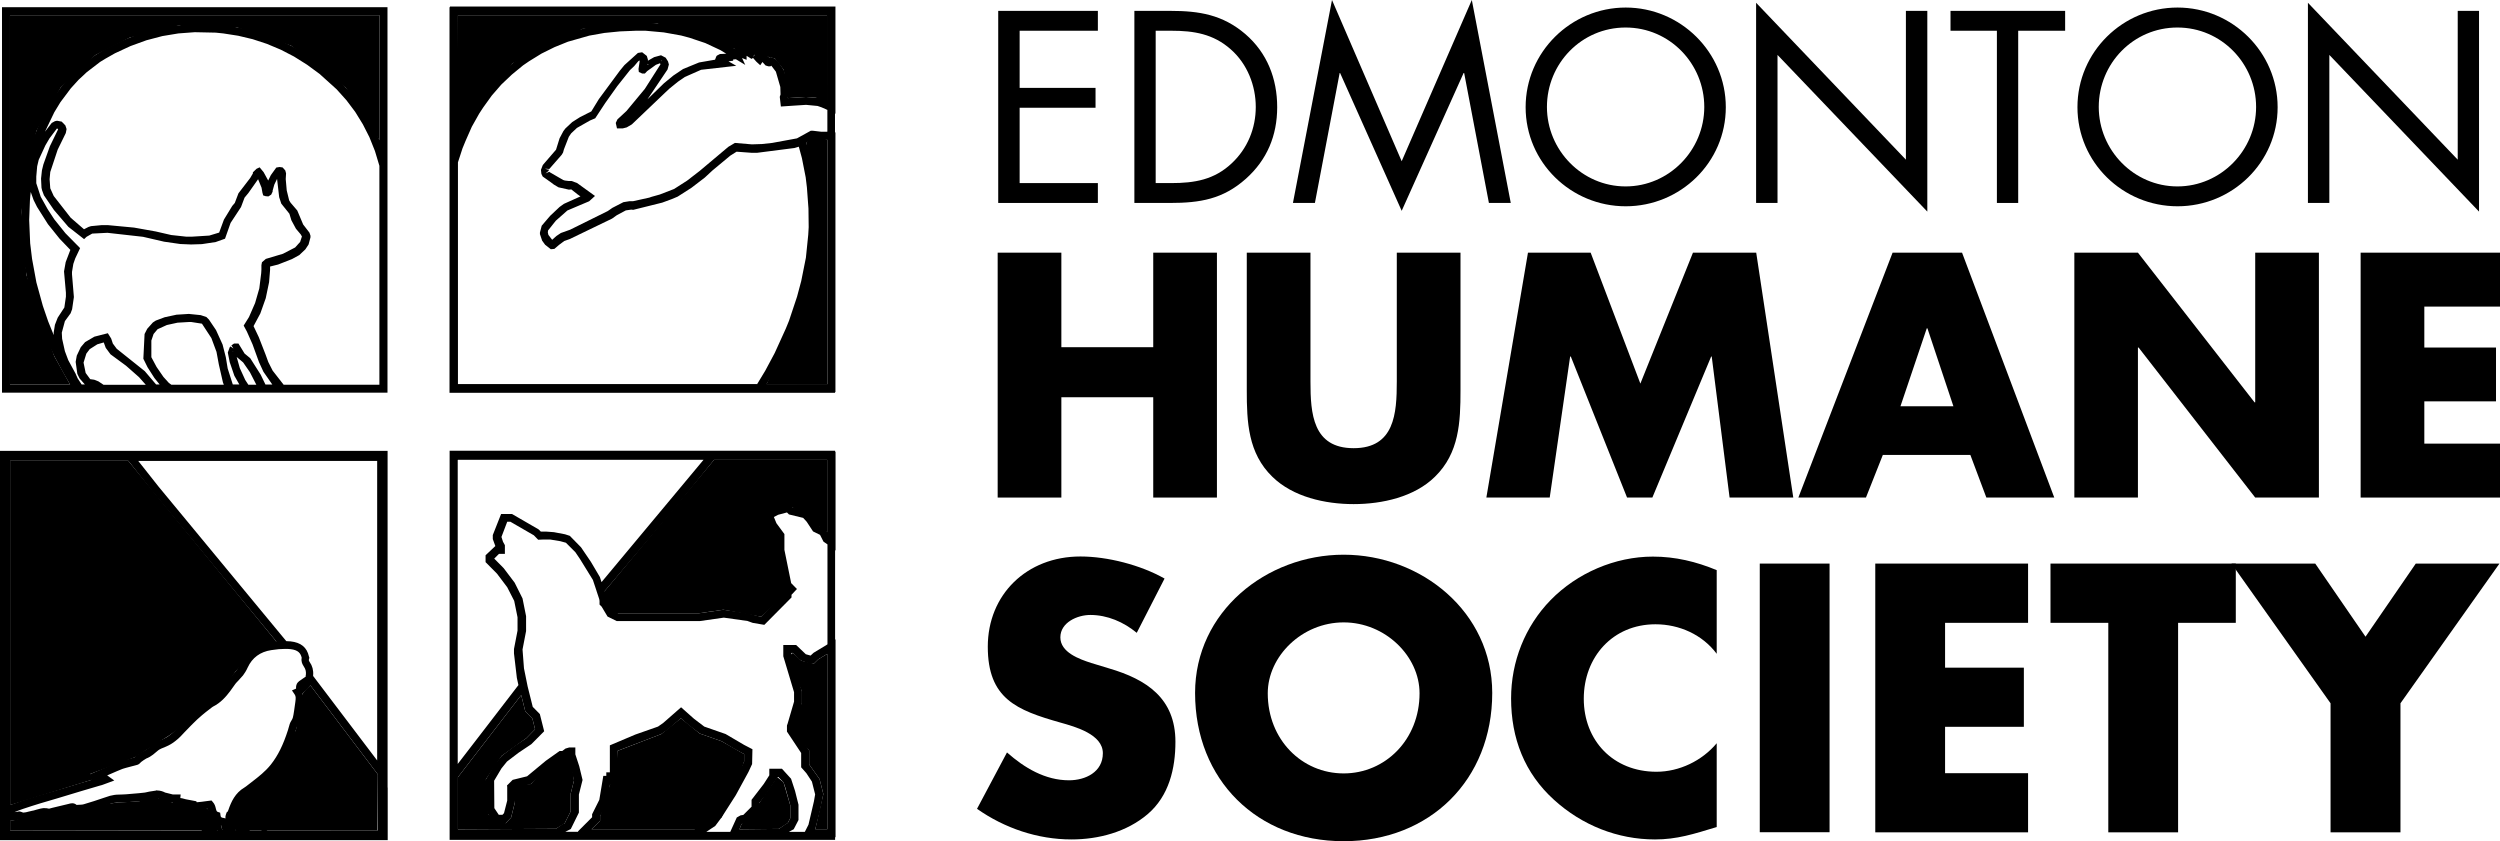 <?xml version="1.0" encoding="UTF-8"?>
<svg id="Layer_1" data-name="Layer 1" xmlns="http://www.w3.org/2000/svg" viewBox="0 0 225.3 75.81">
  <defs>
    <style>
      .cls-1 {
        fill: #000;
        stroke-width: 0px;
      }
    </style>
  </defs>
  <path class="cls-1" d="M131.62,22.77v12.41c0,2.84-.11,5.65-2.31,7.79-1.84,1.81-4.74,2.46-7.32,2.46s-5.47-.65-7.32-2.46c-2.2-2.13-2.31-4.95-2.31-7.79v-12.41h5.74v11.62c0,2.87.2,6,3.89,6s3.89-3.13,3.89-6v-11.62h5.74Z"/>
  <path class="cls-1" d="M137.7,22.77h5.65l4.48,11.8,4.74-11.8h5.7l3.34,22.07h-5.74l-1.61-12.71h-.05l-5.3,12.71h-2.28l-5.07-12.71h-.06l-1.84,12.71h-5.71l3.75-22.07Z"/>
  <path class="cls-1" d="M169.68,41l-1.52,3.84h-6.09l8.49-22.07h6.26l8.31,22.07h-6.12l-1.44-3.84h-7.9,0ZM173.69,29.59h-.05l-2.37,7.02h4.77l-2.34-7.02h-.01Z"/>
  <path class="cls-1" d="M186.94,22.77h5.73l10.51,13.49h.06v-13.49h5.74v22.07h-5.74l-10.51-13.52h-.06v13.52h-5.73v-22.07Z"/>
  <path class="cls-1" d="M218.48,27.63v3.69h6.46v4.85h-6.46v3.81h6.82v4.86h-12.56v-22.07h12.56v4.86h-6.82Z"/>
  <path class="cls-1" d="M102.43,57.02c-1.16-.96-2.63-1.6-4.17-1.6-1.16,0-2.7.67-2.7,2.02s1.7,1.96,2.79,2.31l1.61.49c3.37.99,5.97,2.69,5.97,6.61,0,2.41-.58,4.88-2.5,6.52-1.89,1.61-4.43,2.28-6.87,2.28-3.05,0-6.04-1.02-8.51-2.76l2.7-5.08c1.57,1.39,3.44,2.51,5.59,2.51,1.48,0,3.05-.74,3.05-2.44s-2.47-2.38-3.82-2.76c-3.95-1.12-6.55-2.15-6.55-6.84s3.5-8.13,8.35-8.13c2.44,0,5.43.77,7.58,1.99l-2.5,4.88h-.02Z"/>
  <path class="cls-1" d="M134.48,62.45c0,7.83-5.62,13.36-13.39,13.36s-13.39-5.52-13.39-13.36c0-7.32,6.42-12.46,13.39-12.46s13.39,5.14,13.39,12.46M114.25,62.48c0,4.18,3.08,7.22,6.84,7.22s6.84-3.05,6.84-7.22c0-3.34-3.08-6.39-6.84-6.39s-6.84,3.06-6.84,6.39"/>
  <path class="cls-1" d="M154.71,58.92c-1.29-1.73-3.37-2.66-5.52-2.66-3.85,0-6.46,2.95-6.46,6.71s2.64,6.58,6.55,6.58c2.06,0,4.11-.99,5.43-2.57v7.55c-2.09.64-3.6,1.12-5.56,1.12-3.37,0-6.58-1.28-9.09-3.56-2.67-2.41-3.88-5.56-3.88-9.15,0-3.31,1.25-6.49,3.56-8.86,2.38-2.44,5.81-3.92,9.22-3.92,2.02,0,3.89.45,5.75,1.22v7.55h0Z"/>
  <path class="cls-1" d="M158.59,50.79h6.29v24.21h-6.29v-24.21Z"/>
  <path class="cls-1" d="M175.29,56.13v4.04h7.1v5.33h-7.1v4.18h7.48v5.33h-13.77v-24.22h13.77v5.34h-7.48Z"/>
  <path class="cls-1" d="M196.29,75.01h-6.29v-18.88h-5.21v-5.34h16.7v5.34h-5.2v18.88Z"/>
  <path class="cls-1" d="M201.1,50.79h7.55l4.53,6.59,4.53-6.59h7.54l-8.92,12.59v11.63h-6.3v-11.63l-8.93-12.59Z"/>
  <path class="cls-1" d="M89.96.98h8.98v1.79h-7.05v5.15h6.84v1.79h-6.84v6.79h7.05v1.79h-8.98V.98Z"/>
  <path class="cls-1" d="M102.22.98h3.26c2.59,0,4.7.34,6.75,2.09,1.97,1.7,2.87,4.02,2.87,6.59s-.92,4.75-2.82,6.45c-2.07,1.84-4.13,2.18-6.84,2.18h-3.21V.98h-.01ZM105.55,16.5c2.11,0,3.88-.3,5.46-1.79,1.42-1.33,2.16-3.15,2.16-5.07s-.76-3.88-2.25-5.19c-1.58-1.4-3.33-1.68-5.37-1.68h-1.4v13.73h1.4Z"/>
  <path class="cls-1" d="M120.04,0l6.28,14.53L132.64,0l3.51,18.29h-1.97l-2.23-11.71h-.05l-5.58,12.42-5.55-12.42h-.04l-2.23,11.71h-1.98l3.52-18.29Z"/>
  <path class="cls-1" d="M155.53,9.66c0,4.98-4.09,8.93-9.02,8.93s-9.02-3.95-9.02-8.93,4.09-8.98,9.02-8.98,9.02,4.02,9.02,8.98M139.41,9.64c0,3.9,3.17,7.16,7.09,7.16s7.09-3.26,7.09-7.16-3.12-7.16-7.09-7.16-7.09,3.24-7.09,7.16"/>
  <path class="cls-1" d="M158.26.25l13.5,14.14V.98h1.93v18.09l-13.5-14.12v13.34h-1.93V.25Z"/>
  <path class="cls-1" d="M181.88,18.29h-1.92V2.77h-4.18V.98h10.33v1.79h-4.23v15.52Z"/>
  <path class="cls-1" d="M205.26,9.66c0,4.98-4.09,8.93-9.02,8.93s-9.02-3.95-9.02-8.93,4.08-8.98,9.02-8.98,9.02,4.02,9.02,8.98M189.14,9.64c0,3.9,3.17,7.16,7.09,7.16s7.09-3.26,7.09-7.16-3.12-7.16-7.09-7.16-7.09,3.24-7.09,7.16"/>
  <path class="cls-1" d="M207.99.25l13.5,14.14V.98h1.92v18.09l-13.49-14.12v13.34h-1.93V.25Z"/>
  <path class="cls-1" d="M75.29,10.25V.59h-34.74v.06h-.04v34.75h34.74v-.06h.04V11.93h-.04v-1.7l.04.02ZM68.21,34.61h-26.94V14.63l.41-1.26.28-.68.56-1.27.67-1.19.36-.55.77-1.07.86-.99.95-.9,1.01-.83.54-.37,1.12-.69,1.17-.58,1.21-.49,1.93-.55,1.35-.24,1.41-.14,1.45-.06h.85l1.65.15,1.56.28.75.2,1.43.48,1.37.64.52.32-.57.03-.27.14-.06.08-.11.29-1.44.25-1.44.59-.88.59-.84.69-1.49,1.45,1.81-2.69.12-.45-.08-.28-.21-.33-.42-.22-.62.17-.56.32v-.1l-.1-.33-.42-.33-.38.06-1.22,1.1-.41.5-1.89,2.56-.68,1.11-1.01.51-.71.45-.62.58-.18.24-.34.64-.32,1.03-1.14,1.32-.06.08-.16.42.04.36.12.24.75.53.25.19.42.25.94.21.22-.02.54.43.28.2-1.49.67-.39.28-.85.8-.76.89-.16.61v.15l.2.59.27.37.51.4.32-.03.42-.36.47-.35.5-.18,3.81-1.84.42-.3.82-.44.49-.07.18.02,2.61-.65.87-.32.52-.22,1.25-.8,1.2-.92.69-.64,1.6-1.33.57-.36,1.36.1h.49l3.35-.43.41-.12.28,1.03.34,1.73.11.91.14,1.9.02,1.68-.04.69-.21,2.06-.42,2.1-.38,1.42-.72,2.16-.29.71-1,2.2-.85,1.59-.75,1.24v-.03ZM59.56,5.49l.08-.1-.07.14v-.04h-.01ZM58.47,5.87l-.12-.06v-.06l.12.12ZM74.54,34.61h-5.45l.96-1.71.78-1.55.96-2.23.74-2.2.4-1.47.43-2.16.17-1.42.09-1.41-.02-1.73-.14-1.94-.12-.94-.16-.91-.42-1.76-.1-.31.29-.19.15-.14.08-.03.8.11.51-.02h.07v22.02h-.02ZM74.54,11.87h-.55s-.75-.09-.75-.09h-.17l-1.25.69-2.23.41-.92.1-.91.03-1.53-.13-.59.35-2.58,2.17-1.14.88-1.17.75-1.29.5-.75.21-.2.07-1.45.32h-.32s-.56.09-.56.09l-.99.51-.42.29-3.39,1.68-.84.3-.4.27-.38.34-.34-.44-.05-.22.02-.18.7-.88,1.04-.92,1.13-.48.83-.35.53-.48-1.62-1.17-.5-.18h-.26l-.33-.04-.16-.05-1.19-.69-.06-.05-.34.15.29-.24v-.12h-.13l-.21-.07.39.03,1.12-1.28.12-.2.08-.29.44-1.13.21-.31.52-.49,1.18-.67.47-.2.9-1.37,1.08-1.52,1.15-1.45.38-.36.36-.43.09-.07h.04v.1l-.1.66.03.27.31.14h.23l.21-.22.79-.57.37-.14.04.1-1.41,2.21-1.65,1.99-.82.76-.15.32.11.49h.53l.35-.09.46-.27,3.01-2.87.36-.34.79-.64.61-.42,1.47-.65,3.17-.36-.7-.4.42-.06v-.11l.25-.02.84.51-.29-.62.41.16v-.36l.45.28.13-.09.3.34.35.32.2-.29.28.31.26.08h.17l.09-.06.41.54.4,1.38.02.67-.07.22.1.87,1.18-.08,1.09-.07,1.04.1.35.12.53.23v1.95l-.02.02ZM66.98,4.7l.04.06-.04-.06ZM67.91,5.11l.03-.12.08-.08-.1.2h-.01ZM74.54,9.11l-.7-.25-.28-.05-.92-.07-1.64.1.05-.52-.12-1.06-.3-.96-.51-.76-.29-.27-.42-.13-.09.03-.28-.22-.39-.13-.16.03-.13-.14-.31-.19-.22-.02h-.07l-.4-.2-.49-.03-.1.1-.53.05h0l-.29-.18-.69-.38-1.44-.67-.74-.27-1.55-.45-1.63-.29-1.71-.15h-.88l-1.5.04-1.46.15-1.4.25-2.01.58-1.27.52-1.23.61-.59.35-1.14.76-.55.43-1.02.9-.95.99-.86,1.08-.77,1.16-.69,1.24-.31.65-.24.58-.05.11V1.37h33.26v7.74h0Z"/>
  <path class="cls-1" d="M7.65,35.39h27.27V.65H.18v34.74h7.47ZM9.32,34.67l-.45-.3-.38-.15-.36-.05-.41-.56-.19-.93.25-.81.3-.4.69-.44.58-.17.18.49.43.58,1.4,1.03,1.17,1.03.61.69h-3.82ZM15.44,34.67l-.22-.16-.49-.54-.62-.9-.47-.88v-1.5l.2-.59.36-.43.84-.38.96-.21,1.01-.06h.23l.96.15.85,1.3.46,1.24.21,1.13.37,1.62.08.21h-4.73ZM22.38,34.67l-.28-.43-.49-1.07-.28-1,.58.49.61.88.58,1.13h-.73.01ZM23.93,34.67l-.44-.91-.94-1.48-.51-.42-.55-.9h-.4l-.24.17.18.26h-.02l-.24-.17-.07.08-.17.47.17.86.42,1.23.45.79h-.59l-.46-1.44-.17-1.02-.29-1.14-.59-1.3-.64-.95-.23-.23-.51-.17-1.07-.11-1.11.07-1.07.23-.8.3-.26.17-.51.57-.24.47-.11,2.23.38.77.62.97.47.58h-.32l-1.02-1.2-2.53-2.02-.35-.47-.15-.45-.3-.48-1.21.31-.84.49-.39.46-.36.76-.1.56.15,1.08.2.41.48.55h-.29l-.36-.55-.19-.43-.66-1.22-.3-.8-.25-1.12-.03-.55.28-1.04.51-.7.14-.37.16-1.1-.17-2.04v-.23l.12-.72.17-.49.44-.93-1.32-1.34-1.01-1.26-.6-.92-.62-1.11-.4-1.22v-.6l.08-.92.14-.59.6-1.3.37-.63.67-.89h.03l.08.07-.74,1.52-.59,1.65-.13.53-.08.75.04.82.05.22.17.46.9,1.32,1.3,1.52,1.42,1.11.22-.21.51-.29,1.37-.07,3.21.36,1.9.44,1.46.21.97.04.97-.03,1.25-.19.84-.3.5-1.42.94-1.43.32-.85.34-.41.88-1.25.31.76.08.45.07.25.22.07.25.02.25-.16.13-.27v-.09l.15-.54.25-.52.19,1.65.19.58.73.91.18.59.41.76.43.51.11.19-.16.49-.45.5-1.1.57-1.54.46-.35.3-.05.26v.4l-.02.33-.17,1.37-.38,1.32-.55,1.26-.48.77.29.54.51,1.15.58,1.6.4.87.8,1.15h-.66l.05.02ZM21.03,31.69l-.09-.02h.07v.02h.02ZM4.85,30.22l-.51-1.26-.48-1.4-.58-2.11-.39-2.12-.17-1.4-.09-2.11.07-1.8.03-.35.04-.37.26.73.31.62.98,1.55,1.05,1.31.97,1.01-.42,1.1-.15.84.17,1.92v.36l-.14.97-.6.92-.25.64-.11.69v.25h0ZM34.2,34.67h-8.64l-.99-1.27-.39-.77-.24-.66-.62-1.59-.47-.99.61-1.14.49-1.38.3-1.44.09-1.11v-.3l.72-.18,1.25-.49.66-.36.55-.52.29-.44.17-.64v-.15l-.09-.27-.57-.74-.53-1.26-.6-.7-.13-.21-.22-.9-.09-1.02.03-.52-.07-.26-.24-.27-.28-.04-.29.05-.49.68-.24.49-.41-.75-.36-.44-.28.13-.33.32v.1l-.24.41-1.06,1.38-.33.87-.23.27-.75,1.23-.43,1.17-.89.27-1.59.1h-.47l-1.37-.15-1.39-.32-1.96-.35-2.34-.22h-.6l-.94.09-.22.07-.41.21-1.2-1.04-1.53-1.96-.31-.69-.06-.82.06-.65.67-2.02.73-1.49.07-.36-.11-.33-.33-.34-.42-.08-.19.04-.29.16-.6.78.02-.05.81-1.69.56-.92.93-1.24.69-.76.74-.69,1.21-.93.44-.27.9-.51,1.4-.65,1.43-.52,1.44-.38,1.45-.24,1.47-.11,1.89.04.68.07,1.35.21,1.3.31,1.28.42,1.24.52,1.2.62,1.18.74,1.13.83,1.53,1.38.89.99.79,1.05.69,1.12.59,1.16.5,1.25.4,1.33v19.73h0ZM.9,34.67V1.37h33.29v11.27l-.24-.57-.63-1.23-.72-1.17-.84-1.11-.93-1.04-1.59-1.43-1.18-.87-1.22-.77-.62-.34-1.29-.6-1.31-.49-1.35-.38-1.36-.26-1.43-.18-1.44-.05-1.04.03-1.53.16-1.52.3-1.49.44-1.47.59-1.47.73-.92.56-.86.64-.82.7-.76.76-.69.83-.64.89-.59.96-.76,1.55-.43,1.09-.52,1.71-.35,1.8-.22,1.9-.08,2.02.09,2.16.17,1.46.4,2.17.38,1.43.45,1.45.54,1.44.98,2.18.85,1.56.58,1H.9h0Z"/>
  <path class="cls-1" d="M75.26,40.62h-34.74v35.07h34.74v-.24h.04v-17.83l-.04.02v-8.05l.04.02v-8.9h-.04v-.09ZM41.27,41.44h22.13l-9.19,11.02-.15-.46-.81-1.37-.89-1.31-1.01-1.03-.43-.14-1-.19-.67-.05h-.51l-.2-.2-2.4-1.39h-.98l-.75,1.9v.36l.23.63-.88.83v.62l1.03,1.04.92,1.22.63,1.23.3,1.48v1.2l-.32,1.66v.4l.26,2.21.14.64-3.09,4.02-2.38,3.09v-27.4h.02ZM50.79,74.21l-.7.48-8.82.05v-4.7l5.7-7.4.37,1.47.64.65.24.96-.78.8-1.13.76-1.1.84-.63.76-.79,1.35v2.63l.2.54.65.79h.93l.49-.51.34-1.36v-1.21l.15-.14,1.28-.31,1.78-1.48,1.03-.73h.43l.08-.16.33,1.01.25,1.04-.3,1.18v1.6l-.55,1.09-.11.03.02-.03ZM62.61,74.41v.32h-9.3l.77-.76v-.4l.6-1.19.3-1.71h.37v-.32h.32v-2.69l3.91-1.5.61-.42,1.17-1.01.71.62,1,.76,1.96.69,1.09.65.94.51v.66l-.29.62-1.11,2.05-.83,1.34-.85,1.24-.81.54h-.57.01ZM70.89,74.21l-.7.49-3.55.04.16-.42.02-.05.19-.1.22.04,1.2-1.21v-.65l.58-.71,1.02-1.54v-.08h.11l.47.48.16.47.45,1.61v1.15l-.23.44-.11.04h.01ZM74.54,74.73h-1.07l.42-1.63.31-1.54-.34-1.35-.94-1.32v-1.26l-1.29-1.93v-.14l.64-2.19v-1.06l-.95-3.23v-.24h.13l.53.54.25.17.67.23.45.02.39-.38.81-.49v15.8h0ZM74.54,58.09l-1.22.74-.27.25-.43-.12-.87-.83h-1.16v1.01l.97,3.24v.85l-.64,2.19v.51l1.28,1.93v1.29l.47.53.5.76.29,1.15-.11.63-.49,2.1-.33.65h-1.44l.44-.24.43-.83v-1.38l-.31-1.24-.36-1.1-.82-.9h-1.14v.59l-.5.78-1.1,1.43v.62l-.74.74-.25.04-.34.19-.59,1.3h-2.16l.81-.54.56-.75,1.29-2.02,1.14-2.09.33-.71.03-1.34-.75-.39-1.67-.98-1.92-.67-.92-.7-1.17-1.04-1.61,1.41-.47.33-2.05.72-2.29.97v2.43h-.32v.32h-.27l-.36,2.16-.65,1.3v.27l-1.17,1.17-.1.11v.03h-1.14l.49-.25.73-1.48v-1.63l.33-1.31-.3-1.24-.35-1.07v-.62h-.55l-.34.1-.29.22h-.24l-1.24.88-1.69,1.4-1.3.32-.49.49v1.38l-.29,1.13-.14.15h-.33l-.4-.6-.02-2.47.66-1.11.5-.62,1.05-.8,1.15-.77,1.15-1.16-.39-1.55-.64-.65-.46-1.84-.33-1.63-.13-1.7.32-1.66v-1.34l-.32-1.6-.71-1.42-.99-1.31-.85-.86.43-.43h.53v-.78l-.17-.31-.14-.43.52-1.37h.29l2.11,1.22.39.4.48-.02h.6l.91.15.51.14.85.85.42.62,1.16,1.88.28.84.03.09.03.1.26.78v.41l.19.19.53.89.83.41h7.48l2.17-.31,2.13.3.47.17,1.05.18,2.45-2.47v-.24l.49-.52-.52-.53-.61-3v-1.42l-.72-.98-.23-.56.39-.2.79-.21.18.18,1.28.31.32.35.57.87.63.31.31.61.36.25v8.99l-.03.04ZM74.54,47.96l-.13-.26-.65-.32-.17-.28-.85-1.04-1.3-.32-.44-.44-.44.27-.6.14-.97.45v.53l.12.38.46.88.37.48v1.22l.66,3.29.14.14-.05.07-.12.38-1.99,2.05-.87-.21-.11-.06-2.41-.36-2.22.32h-7.26l-.45-.22-.11-.28-.43-.57v-.17l-.23-.76,6.27-7.39,3.59-4.44h10.19v6.52Z"/>
  <path class="cls-1" d="M34.93,70.97v-30.34H0v35.08h34.94v-4.73h0ZM.91,41.53h10.65l.23.28,1.94,2.47,11.18,13.54c-.19.02-.39.04-.61.08-1.26.19-2.16.86-2.68,1.98-.05.11-.11.22-.18.33-.05.09-.11.17-.2.29l-.35.39s-.08.08-.11.11c-.1.11-.2.24-.29.37l-.37.51c-.33.45-.72.9-1.28,1.18-.07.03-.13.07-.19.11-.04.03-.08.06-.14.11l-.08.06c-.13.09-.26.19-.38.29s-.25.2-.37.3c-.29.26-.58.52-.85.8l-.16.16c-.21.22-.43.44-.64.66l-.31.33c-.12.13-.25.24-.38.34-.23.18-.46.31-.72.43l-.4.16c-.13.06-.31.14-.46.27l-.13.11c-.1.09-.21.18-.32.27-.07.05-.14.1-.21.14s-.14.08-.22.11c-.14.06-.26.14-.36.21l-.16.11-.07.05s-.06.05-.12.11c-.03.02-.06.05-.05.07l-1,.27c-.1.03-.2.06-.3.09l-.15.06c-.14.05-.28.12-.42.18l-1.9.81-.23.08-.03.42.13.12h0l-1.11.33c-.71.22-1.42.44-2.14.64l-1.57.46c-.26.08-.52.16-.78.24s-.52.17-.78.26c-.31.11-.63.22-.93.33v-31.02ZM19.6,74.83s-.1-.04-.14-.07c-.04-.02-.08-.05-.12-.07-.28-.19-.58-.2-.92-.04l-.09.05c-.06.04-.12.08-.17.13s0,0,0,0H.91v-.85l.71-.09c.1.06.21.1.34.1.06,0,.1,0,.23-.03s.09-.03.09-.03c.14-.01.28-.05.42-.08.09-.02.19-.05.28-.06.07,0,.14-.03.21-.04.09-.02.18-.05.28-.08s.21-.06.31-.09l.09-.02s.08,0,.12-.01c.09,0,.17,0,.24.03.04.02.08.02.12.02l.5-.1c.48-.11.95-.23,1.43-.35l.09-.02s.05-.01.05-.02c.08.08.2.13.33.14h.15l.37-.02c.17,0,.31-.03.44-.07.62-.19,1.25-.39,1.86-.6l.48-.15c.1-.03.2-.05.31-.06.1-.02.21-.02.32-.02.24,0,.48-.02.72-.03l.24-.02c.24-.02.47-.04.71-.06l.23-.02c.17-.02.34-.03.51-.06l.13-.02c.13-.02.27-.05.39-.09l.52-.07c.06,0,.12.01.17.03l-.28.33h1.53c.03.07.07.12.12.17.11.11.25.16.42.14.09,0,.18.02.29.05.07.02.14.03.21.05l.6.11c.1.12.28.23.61.16.3-.03.59-.07.88-.11h.03l.03.12c.06.22.13.52.44.72.1.36.35.57.75.66.03.13.07.27.1.41h-.43v.03ZM20.45,73.17c-.05.11-.1.23-.13.38-.01.07,0,.14,0,.21-.04-.02-.08-.03-.13-.04-.29-.03-.3-.1-.32-.26l-.03-.22-.21-.07c-.09-.03-.12-.07-.18-.31-.04-.18-.1-.4-.27-.58l-.12-.14-.46.06c-.28.04-.57.08-.86.1h-.01l-.04-.09-.95-.18s-.1-.02-.15-.04c-.1-.03-.21-.06-.34-.07l.03-.32h-.7l-.64-.16s-.05,0-.07-.02c-.21-.11-.43-.17-.66-.18h-.1l-.65.1c-.1.03-.21.05-.32.07l-.11.02c-.16.02-.31.04-.47.05l-.23.02c-.23.02-.47.04-.7.06l-.23.02c-.23.02-.46.02-.69.03-.14,0-.28.01-.41.03s-.27.05-.39.08l-.52.17c-.61.21-1.22.41-1.84.59-.07.02-.16.04-.28.04l-.37.02c-.11-.1-.25-.15-.39-.15-.12,0-.22.03-.37.07-.47.12-.94.23-1.42.34l-.3.08c-.14-.04-.28-.05-.43-.05-.07,0-.14,0-.21.02l-.12.02c-.13.03-.25.06-.38.1-.08.03-.16.05-.24.07-.05.01-.1.02-.15.03-.11.02-.23.05-.34.08s-.22.06-.32.07h-.08l-.07.02-.07-.04-.22-.07c-.07,0-.13,0-.24.03l-.24.03c.26-.11.52-.21.79-.3.25-.09.51-.17.76-.25.26-.08.51-.16.77-.24l1.56-.46c.72-.21,1.44-.43,2.15-.65l1.66-.49c.06-.02.12-.03.19-.05.1-.03.2-.07.3-.11l.81-.3-.64-.46h0l.9-.39c.13-.06.26-.11.39-.16l.13-.05c.09-.03.18-.06.27-.08l1.02-.27.08-.03c.09-.04.14-.1.19-.15l.08-.08.25-.18c.07-.05.15-.1.21-.13.11-.04.22-.1.33-.16.1-.06.19-.12.28-.19.12-.09.24-.19.35-.29l.12-.1c.06-.05.15-.1.28-.16l.41-.17c.31-.13.6-.3.87-.52.16-.12.31-.26.46-.41l.31-.33c.21-.22.42-.44.63-.65l.16-.16c.26-.26.53-.52.82-.76.11-.1.22-.19.34-.28.11-.09.23-.18.35-.27l.22-.17s.06-.04.09-.06c.7-.35,1.17-.9,1.54-1.39l.38-.53c.07-.1.14-.2.23-.29.02-.03.05-.05.08-.08l.47-.52c.07-.1.14-.21.21-.31.08-.13.15-.26.21-.4.41-.89,1.13-1.42,2.13-1.57.49-.08.88-.11,1.24-.11.16,0,.32,0,.48.02.71.08.92.37,1.02.78-.07.31.06.56.11.65l.18.31s.04.1.06.16c.03.11.04.24.03.37,0,.03-.01.07-.02.12v.02h0v.07l-.44.3c-.09.06-.18.12-.27.22-.06.06-.1.14-.13.24-.02.07-.03.14-.03.23v.09l-.37.16.25.37c.11.16.1.34.06.65-.03.26-.07.52-.11.78l-.06.38c-.03.2-.07.36-.17.51-.15.21-.21.46-.27.68-.02.07-.04.14-.06.21-.43,1.34-.9,2.29-1.53,3.09-.49.62-1.09,1.09-1.74,1.59l-.35.27c-.1.08-.2.16-.3.22-.84.49-1.2,1.3-1.45,2.03-.02.05-.04.1-.07.16M34.02,74.83h-9.92c-.1-.05-.21-.06-.33-.06-.08,0-.17.02-.25.06h-.99c-.06-.03-.1-.05-.13-.08-.14-.13-.32-.19-.5-.17-.06,0-.13.02-.19.05l-.18.08c-.08.04-.17.07-.3.11l-.04-.12c-.04-.13-.08-.27-.11-.4-.02-.06-.03-.13-.04-.19v-.1c-.02-.1-.02-.21,0-.3.01-.06.05-.13.08-.21.03-.07.07-.15.09-.22.21-.63.5-1.27,1.13-1.64.14-.08.26-.18.41-.3l.32-.25c.65-.51,1.32-1.03,1.86-1.71.69-.87,1.2-1.9,1.66-3.32.03-.08.05-.16.07-.25.05-.17.09-.34.17-.45.2-.28.26-.56.3-.82l.06-.38c.04-.27.08-.54.12-.84.03-.24.06-.52-.04-.81.02-.02.03-.05.05-.08l.21-.17c.09-.07.16-.15.24-.23.04-.04.07-.09.1-.13.04-.05.07-.1.1-.14l6.08,8.03v5.06l-.03-.02ZM34.02,68.57l-5.8-7.65v-.07c.02-.22,0-.43-.05-.63-.03-.1-.07-.21-.11-.3l-.19-.32c-.05-.1-.05-.13-.03-.17l.04-.15-.04-.12c-.18-.82-.72-1.26-1.66-1.36-.12,0-.25-.02-.38-.02l-11.53-13.95-1.81-2.29h21.53v27.04h.03Z"/>
  <polygon class="cls-1" points="64.35 41.44 74.54 41.44 74.54 47.96 73.18 47.04 71.44 45.74 69.44 46.18 70 47.96 70.32 49.54 70.77 52.03 71.22 53.17 68.58 55.58 65.19 54.95 62.97 55.27 55.71 55.27 54.79 55.15 54.03 54.07 54.49 53.27 64.35 41.44"/>
  <polygon class="cls-1" points="46.97 62.64 41.27 70.04 41.27 74.74 50.09 74.69 50.88 74.21 51.43 73.12 51.43 71.52 51.73 70.34 51.39 67.88 50.25 68.3 47.83 70.66 45.71 70.77 46.4 72.32 46.06 73.68 45.57 74.19 43.99 73.4 43.79 70.23 45.21 68.12 47.44 66.52 48.22 65.72 47.98 64.76 47.34 64.11 46.97 62.64"/>
  <polygon class="cls-1" points="53.31 74.73 54.08 73.97 54.08 73.57 54.98 70.67 55.47 69.7 55.67 67.66 59.58 66.16 61.36 64.73 63.07 66.11 65.03 66.8 67.06 67.96 67.06 68.62 66.28 70.97 65.02 73.68 62.61 74.73 53.31 74.73"/>
  <polygon class="cls-1" points="66.64 74.74 66.82 74.27 68.43 72.35 70.03 70.02 70.61 70.5 71.22 72.58 71.22 73.73 70.99 74.17 70.19 74.7 66.64 74.74"/>
  <polygon class="cls-1" points="73.47 74.73 74.54 74.73 74.55 58.93 73.74 59.42 73.35 59.8 72.23 59.55 71.45 58.84 70.96 59.25 72.27 62.31 72.27 63.37 70.92 65.42 72.92 67.63 72.92 68.89 73.86 70.21 74.2 71.56 73.47 74.73"/>
  <polygon class="cls-1" points="40.95 13.12 41.27 1.37 74.53 1.37 74.56 9.9 73.56 8.81 72.64 8.74 71 8.84 70.63 6.3 69.83 5.27 66.24 4.42 59.22 2.12 52.51 2.6 46.16 5.72 40.95 13.12"/>
  <polygon class="cls-1" points="72.66 12.87 73.2 12.13 74.56 12.6 74.56 34.62 69.09 34.61 70.55 31.07 72.25 26.81 73.27 22.38 73.34 18 72.66 12.87"/>
  <polygon class="cls-1" points=".91 41.53 .91 72.55 8.22 70.29 8.12 69.75 12.12 68.26 15.34 66.22 19.42 63.11 21.24 60.5 22.73 58.84 24.91 57.82 11.56 41.53 .91 41.53"/>
  <polygon class="cls-1" points=".91 73.98 .91 74.83 20.03 74.8 19.93 74.39 18.71 72.89 15.55 72.32 14.3 71.99 14.11 71.24 12.58 72.2 10.36 72.35 5.84 73.03 .91 73.98"/>
  <polygon class="cls-1" points="21.23 74.82 34.02 74.83 34.05 69.79 27.97 61.76 27.32 62.43 26.66 65.81 24.37 69.73 21.69 71.96 20.56 74.15 21.23 74.82"/>
  <polygon class="cls-1" points="6.32 34.66 .9 34.66 .9 1.37 34.19 1.37 34.19 12.64 31.15 7.88 26.22 4.11 21.33 2.46 16.24 2.26 11.71 3.38 8.6 4.96 5.47 7.89 3.27 11.82 1.9 19.2 2.39 24.8 4.89 32.1 6.32 34.66"/>
  <path class="cls-1" d="M103.93,31.29v-8.52h5.74v22.07h-5.74v-9.04h-8.28v9.04h-5.74v-22.07h5.74v8.52h8.28Z"/>
</svg>